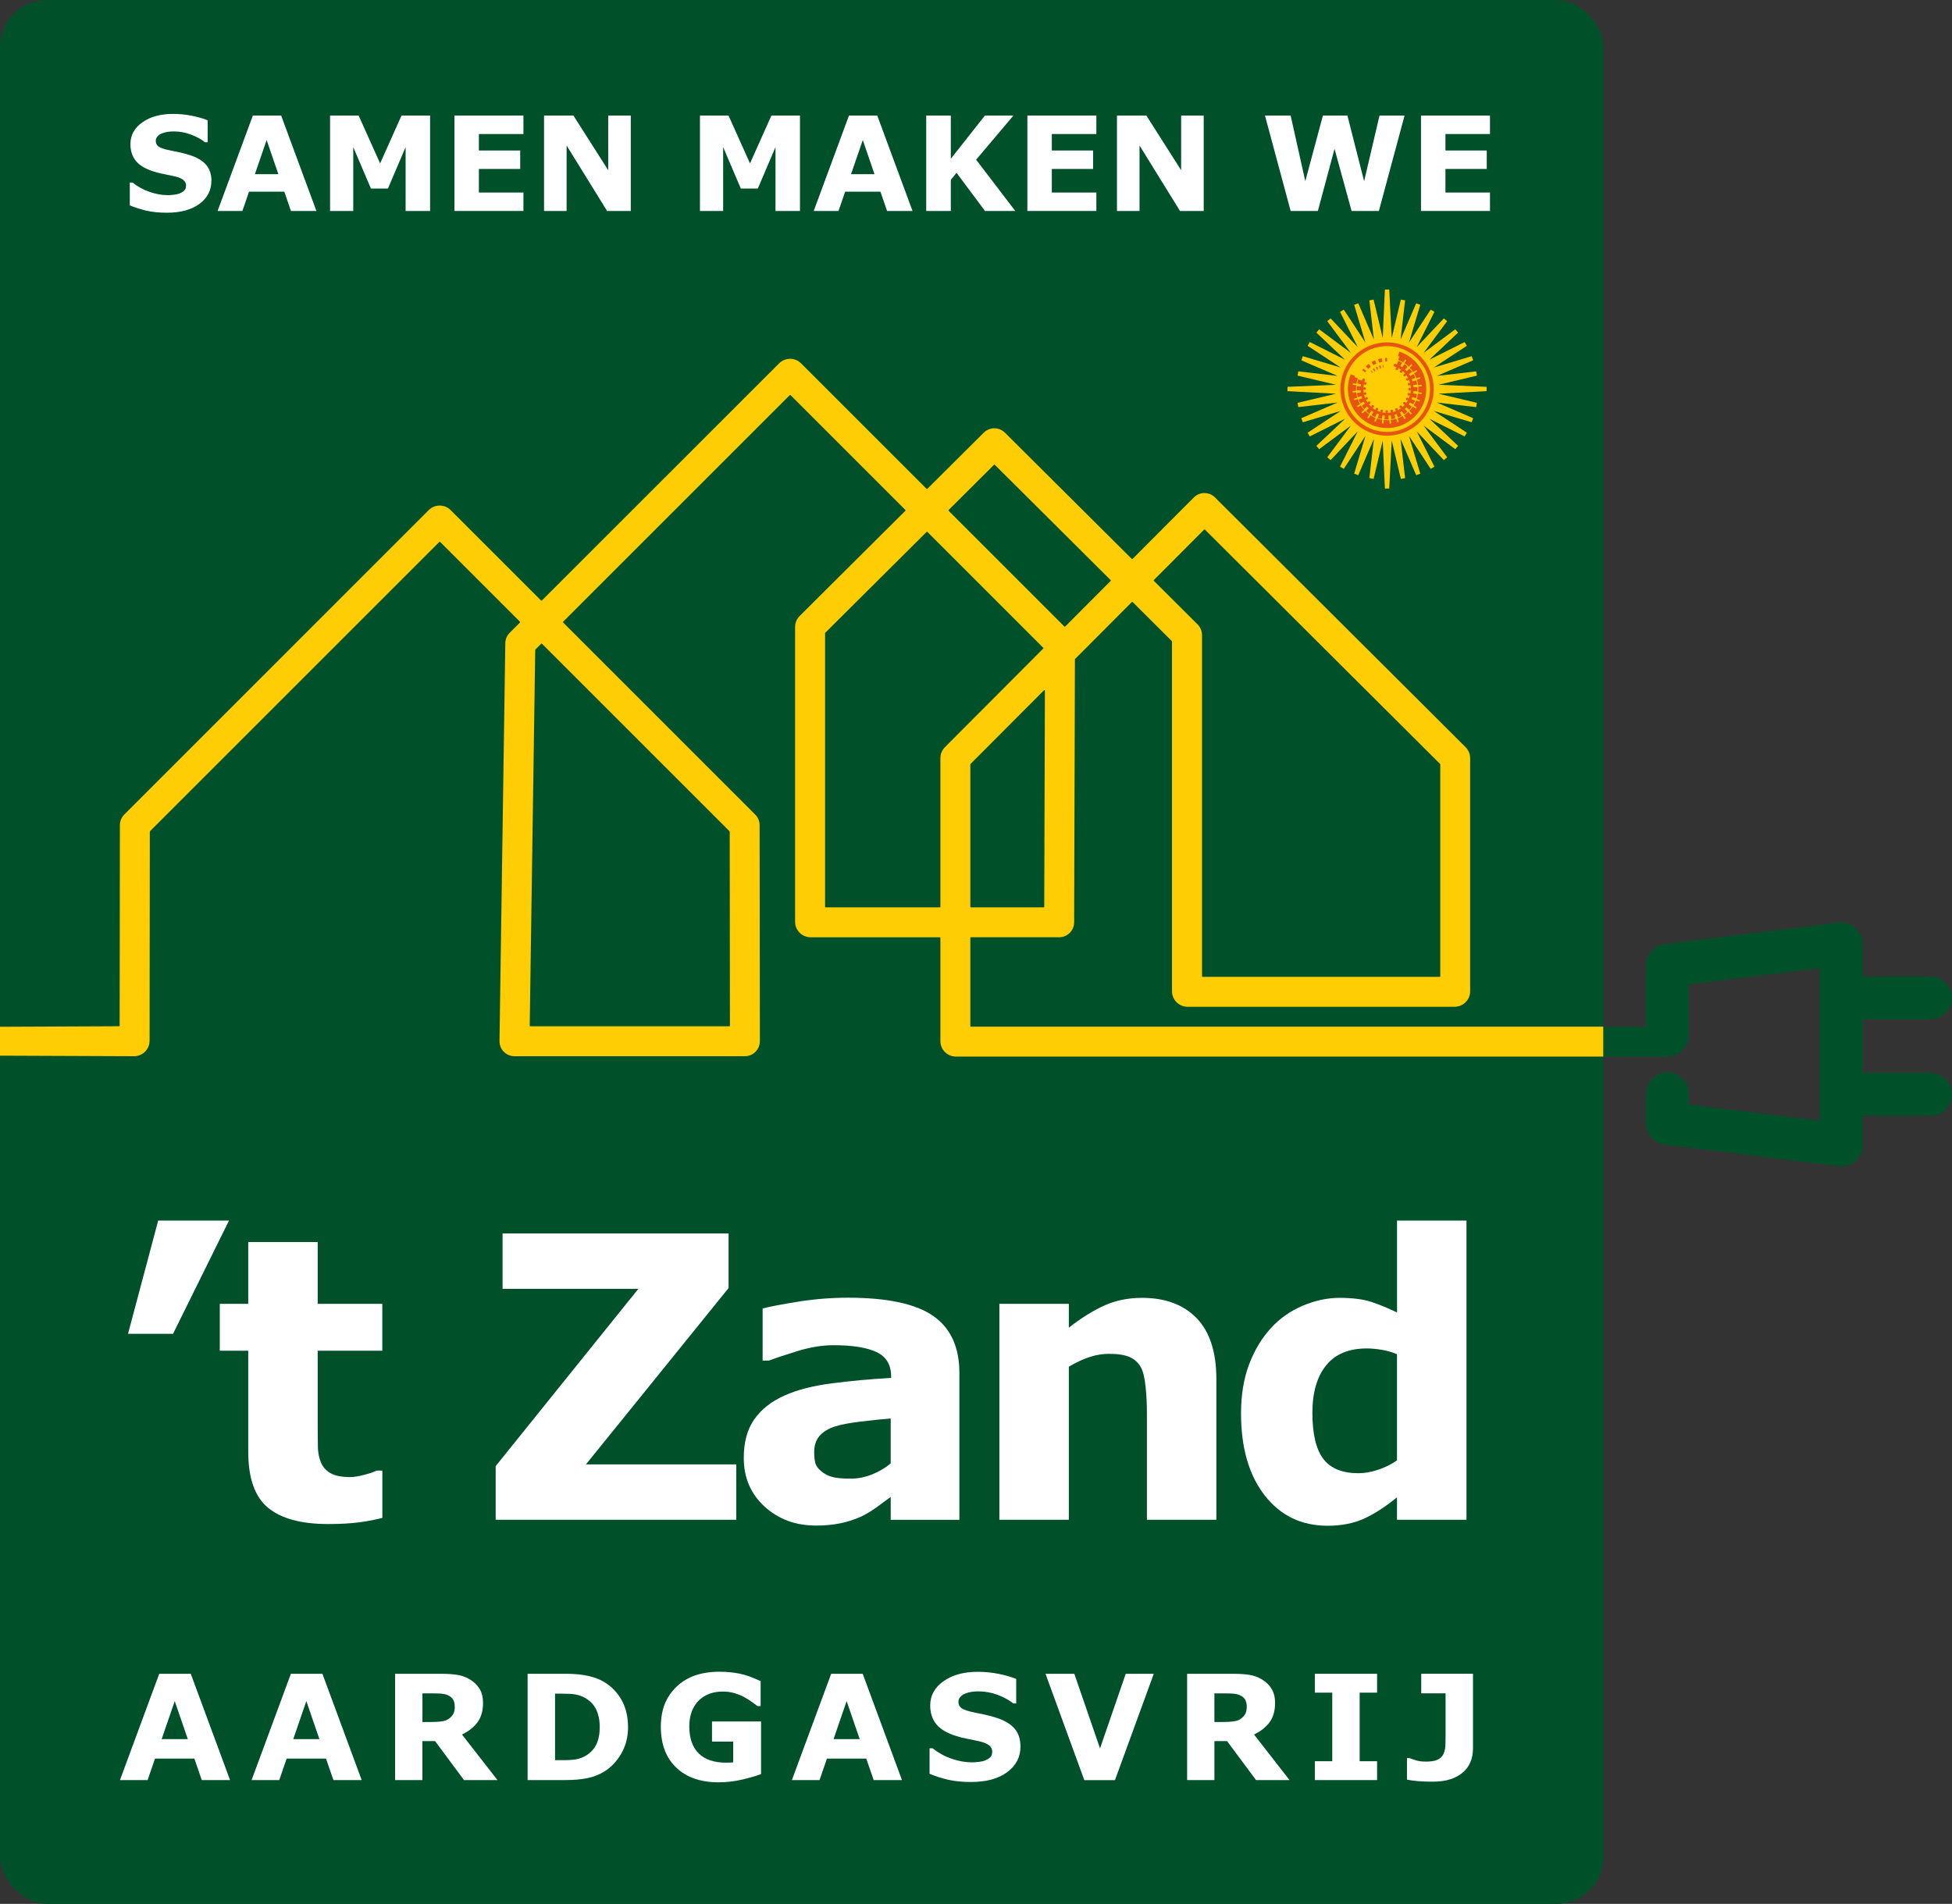 <?xml version="1.0" encoding="UTF-8"?>
<svg id="Laag_1" data-name="Laag 1" xmlns="http://www.w3.org/2000/svg" viewBox="0 0 500.02 487.79">
  <rect x="0" y="0" width="500.02" height="487.79" fill="#333333" stroke="none"/>
  <defs>
    <style>
      .cls-1 {
        fill: #fff;
      }

      .cls-1, .cls-2, .cls-3, .cls-4 {
        stroke-width: 0px;
      }

      .cls-2 {
        fill: #e6540f;
      }

      .cls-3 {
        fill: #ffcd03;
      }

      .cls-4 {
        fill: #00512a;
      }
    </style>
  </defs>
  <rect class="cls-4" width="410.74" height="487.79" rx="12.07" ry="12.07"/>
  <path class="cls-3" d="M355,477.42c-.15-.02-.28-.03-.41-.04.14.01.27.02.41.04Z"/>
  <g>
    <path class="cls-1" d="M54.14,46.37c0,2.41-1.02,4.36-3.06,5.87-2.04,1.5-4.81,2.26-8.31,2.26-2.02,0-3.79-.18-5.29-.53-1.5-.36-2.91-.81-4.23-1.35v-5.86h.69c1.3,1.04,2.76,1.84,4.37,2.4,1.61.56,3.16.84,4.65.84.38,0,.89-.03,1.51-.1.62-.07,1.13-.18,1.53-.33.48-.2.88-.44,1.19-.74.31-.3.47-.73.47-1.31,0-.54-.23-1-.68-1.39-.45-.39-1.12-.69-1.99-.89-.92-.22-1.89-.42-2.91-.62-1.02-.19-1.98-.43-2.88-.73-2.06-.67-3.54-1.57-4.44-2.72-.9-1.14-1.35-2.56-1.35-4.26,0-2.28,1.02-4.13,3.06-5.57,2.04-1.44,4.66-2.16,7.87-2.16,1.61,0,3.2.16,4.77.47,1.57.31,2.93.7,4.08,1.17v5.63h-.67c-.98-.79-2.19-1.45-3.62-1.98s-2.89-.8-4.37-.8c-.53,0-1.05.04-1.57.11-.52.07-1.02.21-1.5.4-.43.16-.79.41-1.1.75-.31.33-.46.71-.46,1.14,0,.65.25,1.14.74,1.49s1.42.66,2.79.94c.9.19,1.76.37,2.59.54s1.71.42,2.67.72c1.87.61,3.25,1.45,4.14,2.5.89,1.06,1.34,2.43,1.34,4.11Z"/>
    <path class="cls-1" d="M81.04,54.05h-6.51l-1.7-4.94h-9.04l-1.7,4.94h-6.35l9.03-24.44h7.25l9.03,24.44ZM71.31,44.63l-3.01-8.75-3.01,8.75h6.01Z"/>
    <path class="cls-1" d="M110.17,54.05h-6.27v-16.36l-4.53,10.62h-4.35l-4.53-10.62v16.36h-5.94v-24.44h7.32l5.5,12.26,5.48-12.26h7.32v24.44Z"/>
    <path class="cls-1" d="M134.08,54.05h-17.67v-24.44h17.67v4.73h-11.41v4.22h10.58v4.73h-10.58v6.04h11.41v4.73Z"/>
    <path class="cls-1" d="M161.58,54.05h-6.07l-10.37-16.77v16.77h-5.78v-24.44h7.53l8.91,14v-14h5.78v24.44Z"/>
    <path class="cls-1" d="M204.92,54.05h-6.27v-16.36l-4.53,10.62h-4.35l-4.53-10.62v16.36h-5.94v-24.44h7.32l5.5,12.26,5.48-12.26h7.32v24.44Z"/>
    <path class="cls-1" d="M233.74,54.05h-6.51l-1.7-4.94h-9.04l-1.7,4.94h-6.35l9.03-24.44h7.25l9.03,24.44ZM224.01,44.63l-3-8.75-3.01,8.75h6.01Z"/>
    <path class="cls-1" d="M260.06,54.05h-7.74l-7.3-9.78-1.46,1.81v7.97h-6.3v-24.44h6.3v11.07l8.73-11.07h7.3l-9.55,11.31,10.03,13.13Z"/>
    <path class="cls-1" d="M280.84,54.05h-17.67v-24.44h17.67v4.73h-11.41v4.22h10.58v4.73h-10.58v6.04h11.41v4.73Z"/>
    <path class="cls-1" d="M308.34,54.05h-6.07l-10.37-16.77v16.77h-5.78v-24.44h7.53l8.91,14v-14h5.78v24.44Z"/>
    <path class="cls-1" d="M359.79,29.61l-6.58,24.44h-6.99l-4.37-15.92-4.27,15.92h-6.97l-6.58-24.44h6.58l3.75,16.82,4.51-16.82h6.28l4.28,16.82,3.94-16.82h6.43Z"/>
    <path class="cls-1" d="M381.67,54.05h-17.67v-24.44h17.67v4.73h-11.41v4.22h10.58v4.73h-10.58v6.04h11.41v4.73Z"/>
  </g>
  <g>
    <path class="cls-1" d="M58.94,456.07h-7.25l-1.9-5.5h-10.08l-1.9,5.5h-7.08l10.06-27.23h8.08l10.06,27.23ZM48.11,445.58l-3.35-9.75-3.35,9.75h6.7Z"/>
    <path class="cls-1" d="M92.66,456.07h-7.25l-1.9-5.5h-10.08l-1.9,5.5h-7.08l10.06-27.23h8.08l10.06,27.23ZM81.82,445.58l-3.35-9.75-3.35,9.75h6.7Z"/>
    <path class="cls-1" d="M127.44,456.07h-8.58l-7.41-9.98h-3.25v9.98h-6.99v-27.23h11.78c1.61,0,2.99.09,4.15.27,1.16.18,2.24.58,3.25,1.19,1.02.61,1.84,1.4,2.44,2.37.6.97.9,2.19.9,3.65,0,2.01-.47,3.65-1.4,4.92-.93,1.27-2.26,2.32-3.99,3.16l9.09,11.67ZM116.48,437.18c0-.68-.14-1.27-.42-1.75-.28-.49-.76-.87-1.44-1.15-.48-.19-1.03-.31-1.66-.36s-1.37-.06-2.21-.06h-2.54v7.33h2.16c1.12,0,2.06-.06,2.82-.16s1.39-.36,1.9-.75c.49-.38.84-.8,1.07-1.25.22-.46.34-1.07.34-1.84Z"/>
    <path class="cls-1" d="M160.88,442.48c0,2.54-.58,4.81-1.74,6.81s-2.62,3.54-4.39,4.62c-1.33.8-2.79,1.37-4.37,1.68-1.58.32-3.46.48-5.63.48h-9.6v-27.23h9.87c2.22,0,4.13.19,5.74.56,1.61.37,2.96.9,4.06,1.58,1.88,1.15,3.35,2.69,4.43,4.63,1.08,1.95,1.62,4.23,1.62,6.87ZM153.62,442.43c0-1.79-.33-3.33-.98-4.6-.65-1.27-1.69-2.27-3.1-2.99-.72-.35-1.45-.59-2.2-.72-.75-.13-1.88-.19-3.39-.19h-1.77v17.04h1.77c1.67,0,2.89-.07,3.68-.23.78-.15,1.54-.43,2.28-.83,1.28-.73,2.22-1.71,2.82-2.93.6-1.23.9-2.74.9-4.54Z"/>
    <path class="cls-1" d="M194.96,454.52c-1.22.48-2.83.95-4.85,1.42-2.01.47-4.02.7-6.02.7-4.63,0-8.26-1.26-10.88-3.78-2.62-2.52-3.93-5.99-3.93-10.43s1.32-7.64,3.97-10.23c2.64-2.59,6.33-3.89,11.06-3.89,1.79,0,3.5.16,5.12.49s3.43.97,5.41,1.93v6.38h-.79c-.34-.26-.84-.62-1.5-1.09-.66-.47-1.29-.87-1.9-1.2-.71-.39-1.53-.73-2.48-1.01s-1.95-.42-3.01-.42c-1.24,0-2.37.18-3.38.55-1.01.36-1.92.92-2.72,1.68-.77.73-1.37,1.66-1.82,2.79-.45,1.13-.67,2.43-.67,3.9,0,3.01.8,5.32,2.39,6.91,1.6,1.6,3.96,2.39,7.08,2.39.27,0,.56,0,.89-.02.32-.01.62-.03.89-.05v-5.34h-5.43v-5.14h12.56v13.44Z"/>
    <path class="cls-1" d="M231.05,456.07h-7.25l-1.9-5.5h-10.07l-1.9,5.5h-7.08l10.06-27.23h8.08l10.06,27.23ZM220.22,445.58l-3.35-9.75-3.35,9.75h6.7Z"/>
    <path class="cls-1" d="M261.4,447.51c0,2.68-1.14,4.86-3.41,6.54-2.27,1.68-5.36,2.51-9.26,2.51-2.26,0-4.22-.2-5.9-.59s-3.25-.9-4.71-1.51v-6.53h.77c1.45,1.16,3.07,2.05,4.87,2.67,1.8.62,3.52.93,5.18.93.43,0,.99-.04,1.68-.11.69-.07,1.26-.19,1.7-.37.54-.22.98-.49,1.33-.82.35-.33.52-.82.52-1.46,0-.6-.25-1.11-.76-1.55-.51-.43-1.25-.76-2.22-1-1.02-.24-2.1-.47-3.24-.69-1.14-.21-2.21-.48-3.21-.81-2.29-.74-3.94-1.75-4.95-3.03s-1.51-2.86-1.51-4.74c0-2.53,1.14-4.6,3.41-6.21s5.2-2.41,8.77-2.41c1.79,0,3.56.17,5.31.52,1.75.35,3.26.78,4.54,1.31v6.27h-.75c-1.1-.88-2.44-1.61-4.03-2.2-1.59-.59-3.22-.89-4.87-.89-.59,0-1.17.04-1.75.12-.58.08-1.14.23-1.67.45-.48.18-.88.46-1.22.83-.34.37-.51.79-.51,1.27,0,.72.28,1.27.82,1.66.55.38,1.58.73,3.11,1.05,1,.21,1.96.41,2.88.6s1.91.46,2.97.8c2.08.68,3.62,1.61,4.62,2.79,1,1.17,1.49,2.7,1.49,4.58Z"/>
    <path class="cls-1" d="M295.54,428.85l-9.93,27.23h-7.86l-9.93-27.23h7.38l6.58,19.11,6.58-19.11h7.18Z"/>
    <path class="cls-1" d="M330.32,456.07h-8.58l-7.41-9.98h-3.25v9.98h-6.99v-27.23h11.78c1.61,0,2.99.09,4.15.27,1.16.18,2.24.58,3.25,1.19,1.03.61,1.84,1.4,2.44,2.37s.91,2.19.91,3.65c0,2.01-.47,3.65-1.4,4.92-.93,1.27-2.26,2.32-3.99,3.16l9.09,11.67ZM319.36,437.18c0-.68-.14-1.27-.42-1.75-.28-.49-.76-.87-1.44-1.15-.48-.19-1.03-.31-1.67-.36s-1.37-.06-2.21-.06h-2.54v7.33h2.16c1.12,0,2.06-.06,2.82-.16s1.39-.36,1.9-.75c.49-.38.85-.8,1.07-1.25.22-.46.34-1.07.34-1.84Z"/>
    <path class="cls-1" d="M352.75,456.07h-15.94v-4.83h4.46v-17.57h-4.46v-4.83h15.94v4.83h-4.46v17.57h4.46v4.83Z"/>
    <path class="cls-1" d="M377.31,448.08c0,1.19-.21,2.31-.64,3.35-.43,1.04-1.06,1.92-1.9,2.64-.89.77-1.96,1.36-3.22,1.78-1.25.42-2.81.63-4.66.63-1.26,0-2.44-.04-3.55-.13-1.11-.09-2.08-.22-2.93-.39v-5.51h.66c.59.22,1.19.42,1.83.61.64.19,1.44.28,2.43.28,1.28,0,2.26-.17,2.95-.51.69-.34,1.18-.82,1.47-1.43.28-.6.44-1.25.48-1.97s.06-1.63.06-2.74v-10.85h-6.23v-5.01h13.26v19.24Z"/>
  </g>
  <g>
    <path class="cls-1" d="M58.66,312.72l-14.34,29.02h-11.53l7.73-29.02h18.13Z"/>
    <path class="cls-1" d="M97.93,388.9c-1.9.49-3.93.88-6.06,1.15s-4.75.42-7.83.42c-6.9,0-12.03-1.4-15.4-4.19-3.37-2.79-5.05-7.57-5.05-14.34v-25.87h-7.29v-12.02h7.29v-15.82h17.79v15.82h16.55v12.02h-16.55v19.64c0,1.94.02,3.64.05,5.08.03,1.45.3,2.75.79,3.9.46,1.15,1.27,2.06,2.43,2.74,1.16.67,2.86,1.01,5.09,1.01.92,0,2.12-.2,3.61-.59,1.49-.39,2.53-.76,3.12-1.08h1.47v12.12Z"/>
    <path class="cls-1" d="M188.6,389.38h-61.63v-13.75l36.55-45.42h-34.78v-14.19h57.89v13.99l-36.54,45.18h38.51v14.19Z"/>
    <path class="cls-1" d="M228.16,383.52c-.95.72-2.14,1.59-3.55,2.61s-2.74,1.82-3.99,2.41c-1.74.79-3.55,1.37-5.42,1.75-1.87.38-3.93.57-6.16.57-5.26,0-9.66-1.63-13.2-4.88-3.55-3.25-5.32-7.41-5.32-12.46,0-4.04.9-7.34,2.71-9.9,1.81-2.56,4.37-4.58,7.69-6.06,3.28-1.48,7.36-2.53,12.22-3.15,4.86-.62,9.9-1.09,15.13-1.38v-.3c0-3.05-1.25-5.16-3.75-6.33-2.5-1.16-6.17-1.75-11.04-1.75-2.92,0-6.04.52-9.36,1.55s-5.7,1.83-7.14,2.39h-1.63v-13.35c1.87-.49,4.92-1.07,9.14-1.75,4.22-.67,8.45-1.01,12.69-1.01,10.08,0,17.37,1.55,21.85,4.66,4.48,3.11,6.72,7.97,6.72,14.61v37.64h-17.59v-5.86ZM228.16,374.91v-11.49c-2.4.2-4.99.47-7.78.81-2.79.34-4.91.74-6.36,1.2-1.77.56-3.13,1.37-4.06,2.43s-1.4,2.46-1.4,4.2c0,1.15.1,2.08.3,2.8.2.72.69,1.41,1.48,2.06.76.65,1.66,1.14,2.71,1.45,1.05.31,2.69.47,4.93.47,1.77,0,3.57-.36,5.39-1.08s3.42-1.67,4.8-2.85Z"/>
    <path class="cls-1" d="M311.58,389.38h-17.79v-27.44c0-2.23-.12-4.46-.34-6.68-.23-2.22-.62-3.85-1.18-4.9-.66-1.21-1.62-2.1-2.88-2.66-1.26-.56-3.03-.84-5.3-.84-1.61,0-3.24.26-4.9.79-1.66.53-3.46,1.36-5.4,2.51v39.22h-17.79v-55.33h17.79v6.11c3.15-2.46,6.17-4.35,9.08-5.67,2.9-1.31,6.13-1.97,9.67-1.97,5.97,0,10.63,1.74,14,5.22,3.36,3.48,5.04,8.69,5.04,15.62v36.02Z"/>
    <path class="cls-1" d="M375.64,389.38h-17.79v-5.76c-3.05,2.5-5.9,4.33-8.56,5.52-2.66,1.18-5.73,1.77-9.2,1.77-6.73,0-12.11-2.6-16.14-7.79-4.03-5.19-6.05-12.18-6.05-20.99,0-4.7.68-8.86,2.04-12.49,1.36-3.63,3.22-6.74,5.59-9.34,2.23-2.46,4.94-4.38,8.12-5.74,3.18-1.36,6.36-2.04,9.55-2.04s6.03.35,8.14,1.06c2.12.71,4.29,1.6,6.52,2.69v-23.55h17.79v76.66ZM357.85,374.15v-27.19c-1.25-.53-2.56-.91-3.93-1.13-1.38-.23-2.64-.35-3.78-.35-4.66,0-8.15,1.46-10.47,4.37-2.33,2.91-3.49,6.95-3.49,12.11,0,5.43.93,9.37,2.8,11.82,1.87,2.45,4.87,3.67,9,3.67,1.61,0,3.31-.3,5.11-.91,1.8-.61,3.39-1.41,4.77-2.39Z"/>
  </g>
  <polygon class="cls-3" points="380.81 99.11 368.47 98.58 378.32 96.24 378.13 95.14 368.07 96.32 377.36 92.31 376.98 91.26 367.28 94.16 375.74 88.6 375.18 87.63 366.14 92.17 373.5 85.22 372.78 84.37 364.66 90.42 370.7 82.29 369.85 81.58 362.9 88.94 367.44 79.89 366.48 79.33 360.91 87.79 363.82 78.09 362.77 77.71 358.76 87.01 359.93 76.95 358.84 76.76 356.5 86.61 355.86 74.17 354.75 74.17 354.2 86.61 351.86 76.76 350.77 76.95 351.94 87.01 347.93 77.71 346.88 78.09 349.78 87.79 344.22 79.33 343.26 79.89 347.8 88.94 340.85 81.58 339.99 82.29 346.04 90.42 337.91 84.37 337.2 85.22 344.56 92.17 335.51 87.63 334.96 88.6 343.42 94.16 333.72 91.26 333.34 92.31 342.63 96.32 332.57 95.14 332.38 96.24 342.23 98.58 329.81 99.11 329.81 100.22 342.23 100.87 332.38 103.21 332.57 104.31 342.63 103.13 333.34 107.15 333.72 108.19 343.42 105.29 334.96 110.86 335.51 111.82 344.56 107.28 337.2 114.23 337.91 115.08 346.04 109.04 339.99 117.16 340.85 117.88 347.8 110.51 343.26 119.56 344.22 120.12 349.78 111.66 346.88 121.36 347.93 121.74 351.94 112.44 350.77 122.5 351.86 122.7 354.2 112.84 354.75 125.16 355.86 125.16 356.5 112.84 358.84 122.7 359.93 122.5 358.76 112.44 362.77 121.74 363.82 121.36 360.91 111.66 366.48 120.12 367.44 119.56 362.9 110.51 369.85 117.88 370.7 117.16 364.66 109.04 372.78 115.08 373.5 114.23 366.14 107.28 375.18 111.82 375.74 110.86 367.28 105.29 376.98 108.19 377.36 107.15 368.07 103.13 378.13 104.31 378.32 103.21 368.47 100.87 380.81 100.22 380.81 99.11"/>
  <path class="cls-2" d="M367.26,99.67c0,6.6-5.35,11.95-11.95,11.95s-11.95-5.35-11.95-11.95,5.35-11.95,11.95-11.95,11.95,5.35,11.95,11.95"/>
  <path class="cls-3" d="M366.31,99.67c0,6.08-4.93,11-11,11s-11-4.93-11-11,4.93-11,11-11,11,4.93,11,11"/>
  <path class="cls-2" d="M349.96,95.04c-.1.12-.2.23-.29.35l-.72-.55c.1-.13.21-.27.32-.4l.69.6Z"/>
  <path class="cls-2" d="M351.16,93.95c-.24.17-.47.36-.68.56l-.62-.67c.24-.22.5-.44.77-.63l.54.74Z"/>
  <path class="cls-2" d="M354.12,92.7c-.29.05-.58.12-.86.2l-.26-.87c.32-.1.64-.17.97-.23l.15.9Z"/>
  <path class="cls-2" d="M352.57,93.16c-.27.11-.54.24-.79.39l-.45-.79c.29-.17.59-.32.89-.44l.35.84Z"/>
  <path class="cls-2" d="M355.31,91.69v.91h0c-.15,0-.3,0-.45.02l-.06-.91c.17-.01.34-.02.51-.02"/>
  <path class="cls-2" d="M351.69,95.46s-.08.07-.11.1l-.48-.53s.08-.08.13-.11l.46.54Z"/>
  <path class="cls-2" d="M352.34,94.98c-.09.06-.18.12-.27.18l-.42-.58c.1-.07.2-.14.3-.2l.39.6Z"/>
  <path class="cls-2" d="M353.81,94.32c-.1.03-.21.06-.31.1l-.24-.68c.11-.04.23-.08.35-.11l.2.69Z"/>
  <path class="cls-2" d="M353.05,94.6c-.1.04-.2.09-.29.14l-.33-.64c.11-.06.22-.11.33-.16l.29.66Z"/>
  <path class="cls-2" d="M354.43,94.18s-.1.02-.15.03l-.13-.7c.06,0,.11-.02.17-.03l.12.71Z"/>
  <path class="cls-2" d="M358.45,90.14l-.36,1.08c.13.04.26.09.39.14l-.33.85c.45.17.89.39,1.3.64l.47-.78c.11.07.22.14.33.21l-.51.76c.4.27.78.57,1.13.91l.63-.66c.09.09.19.19.28.28l-.66.62c.33.35.63.74.9,1.14l.77-.5c.07.11.14.22.21.34l-.79.46c.24.41.45.86.61,1.31l.86-.31c.04.13.08.25.13.37l-.87.28c.14.46.24.93.31,1.41l.91-.11c.02.13.03.26.04.39l-.91.07c.01.21.03.42.03.63,0,.27-.02.55-.04.82l.91.09c-.02.13-.03.26-.05.39l-.91-.13c-.07.48-.18.95-.34,1.41l.86.29c-.04.13-.09.25-.13.37l-.85-.33c-.17.45-.39.88-.65,1.29l.78.48c-.07.11-.14.22-.21.33l-.76-.51c-.27.4-.58.77-.92,1.11l.65.64c-.09.09-.19.18-.28.27l-.62-.67c-.35.33-.74.62-1.14.88l.49.77c-.11.07-.22.14-.34.2l-.45-.79c-.42.24-.86.44-1.31.6l.3.86c-.12.05-.24.09-.37.13l-.27-.87c-.46.14-.94.24-1.42.29l.11.91c-.13.02-.26.03-.39.04l-.06-.91c-.48.03-.97.02-1.45-.03l-.1.91c-.13-.02-.26-.03-.39-.05l.14-.91c-.48-.07-.95-.19-1.4-.35l-.3.86c-.13-.04-.25-.09-.37-.14l.34-.85c-.45-.18-.88-.4-1.29-.66l-.49.77c-.11-.07-.22-.14-.33-.22l.52-.75c-.4-.28-.77-.59-1.11-.93l-.65.64-.27-.29.68-.62c-.33-.36-.62-.74-.87-1.15l-.77.49c-.07-.11-.14-.22-.2-.34l.79-.45c-.24-.42-.44-.86-.6-1.32l-.86.3c-.04-.12-.08-.25-.12-.38l.88-.26c-.14-.46-.23-.94-.29-1.42l-.91.09c-.01-.13-.03-.26-.03-.39l.92-.06c-.01-.17-.02-.33-.02-.5,0-.31.02-.63.05-.94l-.91-.11c.02-.13.03-.26.06-.39l.9.15c.08-.47.2-.95.36-1.4l-.87-.31c.03-.1.07-.2.11-.3l-1.06-.42c-.46,1.15-.72,2.41-.72,3.72,0,5.55,4.5,10.05,10.04,10.05s10.04-4.5,10.04-10.05c0-4.45-2.89-8.23-6.91-9.54"/>
  <path class="cls-2" d="M363.07,99.68v.12c0,.16-.01.32-.02.48l-.97-.07c-.02.19-.04.38-.07.57l.96.16c-.06.36-.14.72-.25,1.07l-.93-.29c-.06.19-.13.37-.2.55l.9.37c-.14.33-.3.66-.48.98l-.84-.49c-.09.17-.2.33-.31.49l.8.56c-.21.29-.44.58-.69.84l-.71-.67c-.13.14-.27.28-.41.41l.65.73c-.27.24-.56.47-.86.67l-.54-.8c-.16.11-.32.21-.49.3l.47.85c-.32.18-.65.33-.99.46l-.35-.91c-.18.07-.36.13-.55.19l.27.93c-.35.1-.71.18-1.07.23l-.13-.97c-.19.03-.38.04-.58.05l.05.98c-.14,0-.28.01-.42.01h-.12c-.19,0-.37-.01-.56-.03l.08-.97c-.19-.02-.38-.04-.57-.08l-.17.96c-.36-.06-.72-.15-1.06-.26l.3-.93c-.18-.06-.36-.13-.54-.2l-.37.89c-.33-.14-.66-.31-.98-.49l.5-.84c-.17-.1-.33-.2-.49-.32l-.57.79c-.29-.21-.58-.45-.84-.7l.68-.71c-.14-.13-.27-.27-.4-.42l-.73.64c-.24-.27-.46-.56-.66-.87l.82-.54c-.11-.16-.21-.32-.3-.49l-.85.46c-.17-.32-.33-.66-.45-.99l.91-.34c-.06-.18-.13-.36-.18-.55l-.94.26c-.09-.35-.17-.71-.22-1.07l.97-.13c-.03-.19-.04-.38-.05-.58l-.97.05c0-.11,0-.23,0-.35v-.12c0-.21.01-.42.04-.63l.96.09c.02-.19.05-.38.08-.57l-.96-.18c.07-.36.16-.71.27-1.06l.93.31c.03-.11.07-.22.11-.33,0-.02.02-.03.02-.05.09-.15.27-.22.44-.15.17.07.26.24.21.42,0,.02,0,.03-.01.04-.08.19-.14.39-.19.58.08-.1.22-.15.35-.12.18.05.29.24.25.42-.04.15-.18.26-.33.26-.03,0-.05,0-.08,0-.13-.03-.22-.14-.25-.26-.08.34-.12.7-.14,1.06.06-.11.17-.19.31-.18.19,0,.34.16.34.35,0,.18-.16.34-.35.34h0c-.14,0-.26-.09-.31-.2,0,.36.04.72.1,1.07.03-.12.13-.22.26-.25.19-.04.37.08.4.26.04.19-.08.37-.27.41-.02,0-.04,0-.07,0-.11,0-.2-.05-.27-.14.08.35.19.7.33,1.02,0-.13.07-.25.2-.31.17-.08.37,0,.45.17h0c.08.18,0,.38-.17.46-.05.02-.1.03-.15.03-.07,0-.14-.03-.21-.08.16.32.34.62.55.91-.02-.12.02-.25.12-.33.15-.12.37-.09.48.06.11.15.09.36-.06.48-.07.05-.14.07-.21.07-.05,0-.1-.02-.15-.03.22.27.47.53.73.76-.04-.11-.03-.25.05-.35.12-.15.34-.17.49-.05.15.12.17.34.04.49-.07.08-.17.12-.26.12-.03,0-.05,0-.08-.01.28.22.58.42.89.59-.08-.1-.1-.24-.03-.36.08-.17.29-.24.46-.15.17.09.24.3.15.46-.06.11-.17.19-.29.19.31.15.65.27.99.36-.09-.08-.14-.21-.11-.34.04-.19.23-.3.41-.25.19.04.3.23.25.42-.03.13-.13.22-.26.25.35.08.7.12,1.06.13-.11-.06-.19-.18-.19-.31,0-.19.16-.34.35-.34.19,0,.35.16.34.35,0,.14-.08.25-.2.31.37,0,.73-.04,1.08-.11-.13-.03-.23-.12-.26-.26-.04-.19.08-.37.26-.41.19-.04.37.08.41.27.03.13-.03.26-.13.34.35-.08.69-.19,1.01-.34-.13,0-.25-.08-.3-.2-.08-.17,0-.38.17-.46.17-.08.38,0,.45.17.06.12.04.26-.04.36.32-.16.62-.35.9-.56-.02,0-.04.01-.06.01-.1,0-.2-.05-.27-.13-.12-.15-.09-.36.06-.48.15-.12.36-.09.48.06.08.11.09.25.03.36.28-.22.53-.48.76-.75-.04.02-.09.03-.14.03-.08,0-.15-.03-.21-.08-.15-.13-.18-.34-.05-.49.12-.15.34-.17.48-.05.1.09.14.22.12.34.22-.28.41-.58.58-.89-.06.05-.13.07-.21.07-.05,0-.1-.01-.15-.03-.17-.08-.24-.29-.16-.46.08-.17.29-.24.46-.16.12.06.19.18.19.3.15-.32.26-.65.36-1-.07.08-.16.13-.26.13-.03,0-.05,0-.08,0-.19-.04-.3-.23-.25-.42.04-.18.23-.29.41-.25.14.03.23.14.26.27.07-.34.11-.7.12-1.07-.06.11-.17.19-.3.19-.19,0-.34-.16-.34-.35s.16-.34.35-.34c.14,0,.25.08.31.2,0-.36-.05-.72-.12-1.07-.03.13-.12.23-.25.26-.03,0-.05,0-.08,0-.16,0-.3-.11-.33-.27h0c-.04-.19.08-.37.26-.41.13-.03.27.02.34.13-.08-.35-.2-.69-.35-1.02,0,.13-.07.25-.19.31-.04.02-.1.03-.15.03-.13,0-.25-.07-.31-.19-.08-.17,0-.38.16-.46.13-.06.27-.03.37.05-.16-.33-.35-.63-.57-.92.03.13-.01.26-.12.35-.07.05-.14.07-.22.07-.1,0-.2-.04-.27-.13-.12-.15-.09-.37.06-.49.11-.09.25-.09.37-.03-.24-.28-.49-.54-.77-.77.06.12.04.26-.04.37-.07.09-.17.13-.27.13-.08,0-.15-.03-.21-.08-.15-.12-.17-.33-.05-.48.09-.11.23-.15.35-.12-.29-.22-.6-.41-.92-.58.08.1.11.24.05.37-.06.13-.19.2-.32.2-.05,0-.1-.02-.14-.04-.17-.08-.24-.29-.16-.46.06-.12.18-.19.31-.19-.19-.09-.38-.17-.58-.23,0,0-.02,0-.02-.01-.17-.07-.26-.26-.2-.44.06-.18.24-.28.42-.23,0,0,.02,0,.03,0,.13.04.24.09.36.14l.36-.9c.34.13.67.29.98.47l-.48.84c.17.1.33.2.49.31l.55-.8c.3.21.59.44.85.68l-.66.71c.14.13.28.27.41.41l.71-.65c.25.27.47.55.68.85l-.8.55c.11.16.21.33.31.49l.85-.48c.18.32.34.65.47.98l-.91.35c.07.18.13.36.19.55l.93-.28c.11.35.19.71.24,1.07l-.96.14c.03.19.05.38.06.57l.97-.06c.01.16.02.32.02.49"/>
  <path class="cls-3" d="M410.74,263.04h-162.04c-.08,0-.14-.06-.14-.14v-22.63c0-.08.06-.14.14-.14h22.61c2.12,0,3.83-1.71,3.84-3.83l.2-67.36s.01-.07.04-.1l14.55-14.6c.05-.05.14-.05.19,0l10.05,10.01s.04.06.04.1v89.62c0,2.19,1.78,3.97,3.97,3.97h68.43c2.19,0,3.97-1.78,3.97-3.97v-59.73c0-1.06-.42-2.07-1.17-2.82l-64.19-63.98c-.72-.72-1.69-1.12-2.71-1.12h0c-1.02,0-1.99.41-2.71,1.13l-15.7,15.75c-.05.05-.14.05-.19,0l-32.5-32.35c-1.5-1.49-3.92-1.49-5.42,0l-14.46,14.39c-.05.05-.14.05-.19,0l-32.15-32.15c-1.55-1.55-4.07-1.55-5.62,0l-60.78,60.77c-.05.05-.14.05-.19,0l-23.17-23.17c-1.55-1.55-4.07-1.55-5.62,0L31.83,208.7c-.72.72-1.12,1.69-1.12,2.71l-.06,51.38c0,.08-.06.14-.14.14L0,263.07v7.4l34.35.14c2.19,0,3.97-1.78,3.97-3.97l.06-53.57s.01-.07.04-.1l74.13-74.13c.05-.05.14-.05.19,0l20.46,20.46c.05.05.05.14,0,.19l-2.64,2.64c-.71.71-1.11,1.66-1.12,2.66l-1.49,101.93c-.01,1.03.38,2.02,1.1,2.75.72.73,1.71,1.14,2.73,1.14h59.02c1.02,0,2-.4,2.72-1.13.72-.72,1.12-1.7,1.12-2.72l-.06-55.35c0-1.02-.4-1.99-1.12-2.71l-49.21-49.22c-.05-.05-.05-.14,0-.19l58.06-58.06c.05-.05.14-.05.19,0l29.43,29.43c.05.05.05.14,0,.19l-27.09,26.97c-.75.75-1.17,1.76-1.17,2.82v75.53c0,2.19,1.78,3.97,3.97,3.97h33.11c.08,0,.14.06.14.14v26.46c0,2.19,1.78,3.97,3.97,3.97h165.87v-7.68ZM308.46,135.69c.05-.05.14-.05.19,0l60.25,60.05s.04.06.04.1v54.3c0,.08-.06.14-.14.14h-60.75c-.08,0-.14-.06-.14-.14v-87.38c0-1.06-.42-2.07-1.17-2.82l-11.18-11.13c-.05-.05-.05-.14,0-.19l12.89-12.93ZM186.88,212.97s.04.06.04.1l.06,49.73c0,.08-.06.14-.14.14h-51.01c-.08,0-.14-.06-.14-.14l1.41-96.29s.01-.07.04-.09l1.59-1.59,48.15,48.15ZM242.99,130.67l11.64-11.59c.05-.05.14-.05.19,0l29.69,29.56c.05.05.05.14,0,.19l-11.66,11.7c-.05.05-.14.05-.19,0l-29.67-29.67c-.05-.05-.05-.14,0-.19ZM242.05,191.44c-.74.74-1.16,1.75-1.16,2.8v38.09c0,.08-.06.14-.13.14h-29.27c-.08,0-.14-.06-.14-.14v-70.1s.01-.07.04-.1l25.97-25.85c.05-.05.14-.05.19,0l29.69,29.69c.05.05.05.14,0,.19l-25.19,25.27ZM248.61,195.73l18.82-18.88c.09-.09.23-.03.23.1l-.17,55.38c0,.08-.06.14-.14.14h-18.65c-.08,0-.14-.06-.14-.14v-36.5s.01-.07.04-.1Z"/>
  <path class="cls-4" d="M456.15,251.88c-.08,0-.14-.06-.14-.14"/>
  <path class="cls-4" d="M431.08,254.13c-.08,0-.14-.06-.14-.14"/>
  <path class="cls-4" d="M421.49,263.03c.08,0,.14-.06.14-.14v-15.46c0-2.84,2.13-5.24,4.95-5.59l44.36-5.48c1.57-.21,3.13.3,4.31,1.34,1.18,1.04,1.86,2.54,1.86,4.12v8.23c0,.08.06.14.14.14h17.28c3.36,0,6.01,3.01,5.41,6.48-.47,2.68-3,4.51-5.72,4.51h-16.97c-.08,0-.14.06-.14.14v13.41c0,.08.06.14.14.14h16.97c2.72,0,5.26,1.83,5.72,4.51.6,3.47-2.05,6.48-5.41,6.48h-17.28c-.08,0-.14.06-.14.14v7.33c0,1.57-.68,3.07-1.86,4.12-1.01.89-2.3,1.38-3.64,1.38-.22,0-.45-.01-.67-.04l-44.36-5.48c-2.82-.35-4.94-2.75-4.94-5.59v-7.5c0-3.36,3.01-6.01,6.48-5.41,2.68.47,4.51,3,4.51,5.72v2.33c0,.07.05.13.12.14l33.21,4.1c.08.01.15-.05.15-.14v-38.75c0-.08-.07-.15-.15-.14l-33.21,4.1c-.07,0-.12.07-.12.14v12.79c0,3.11-2.52,5.63-5.63,5.63h-16.26s0-7.67,0-7.67h10.75Z"/>
</svg>